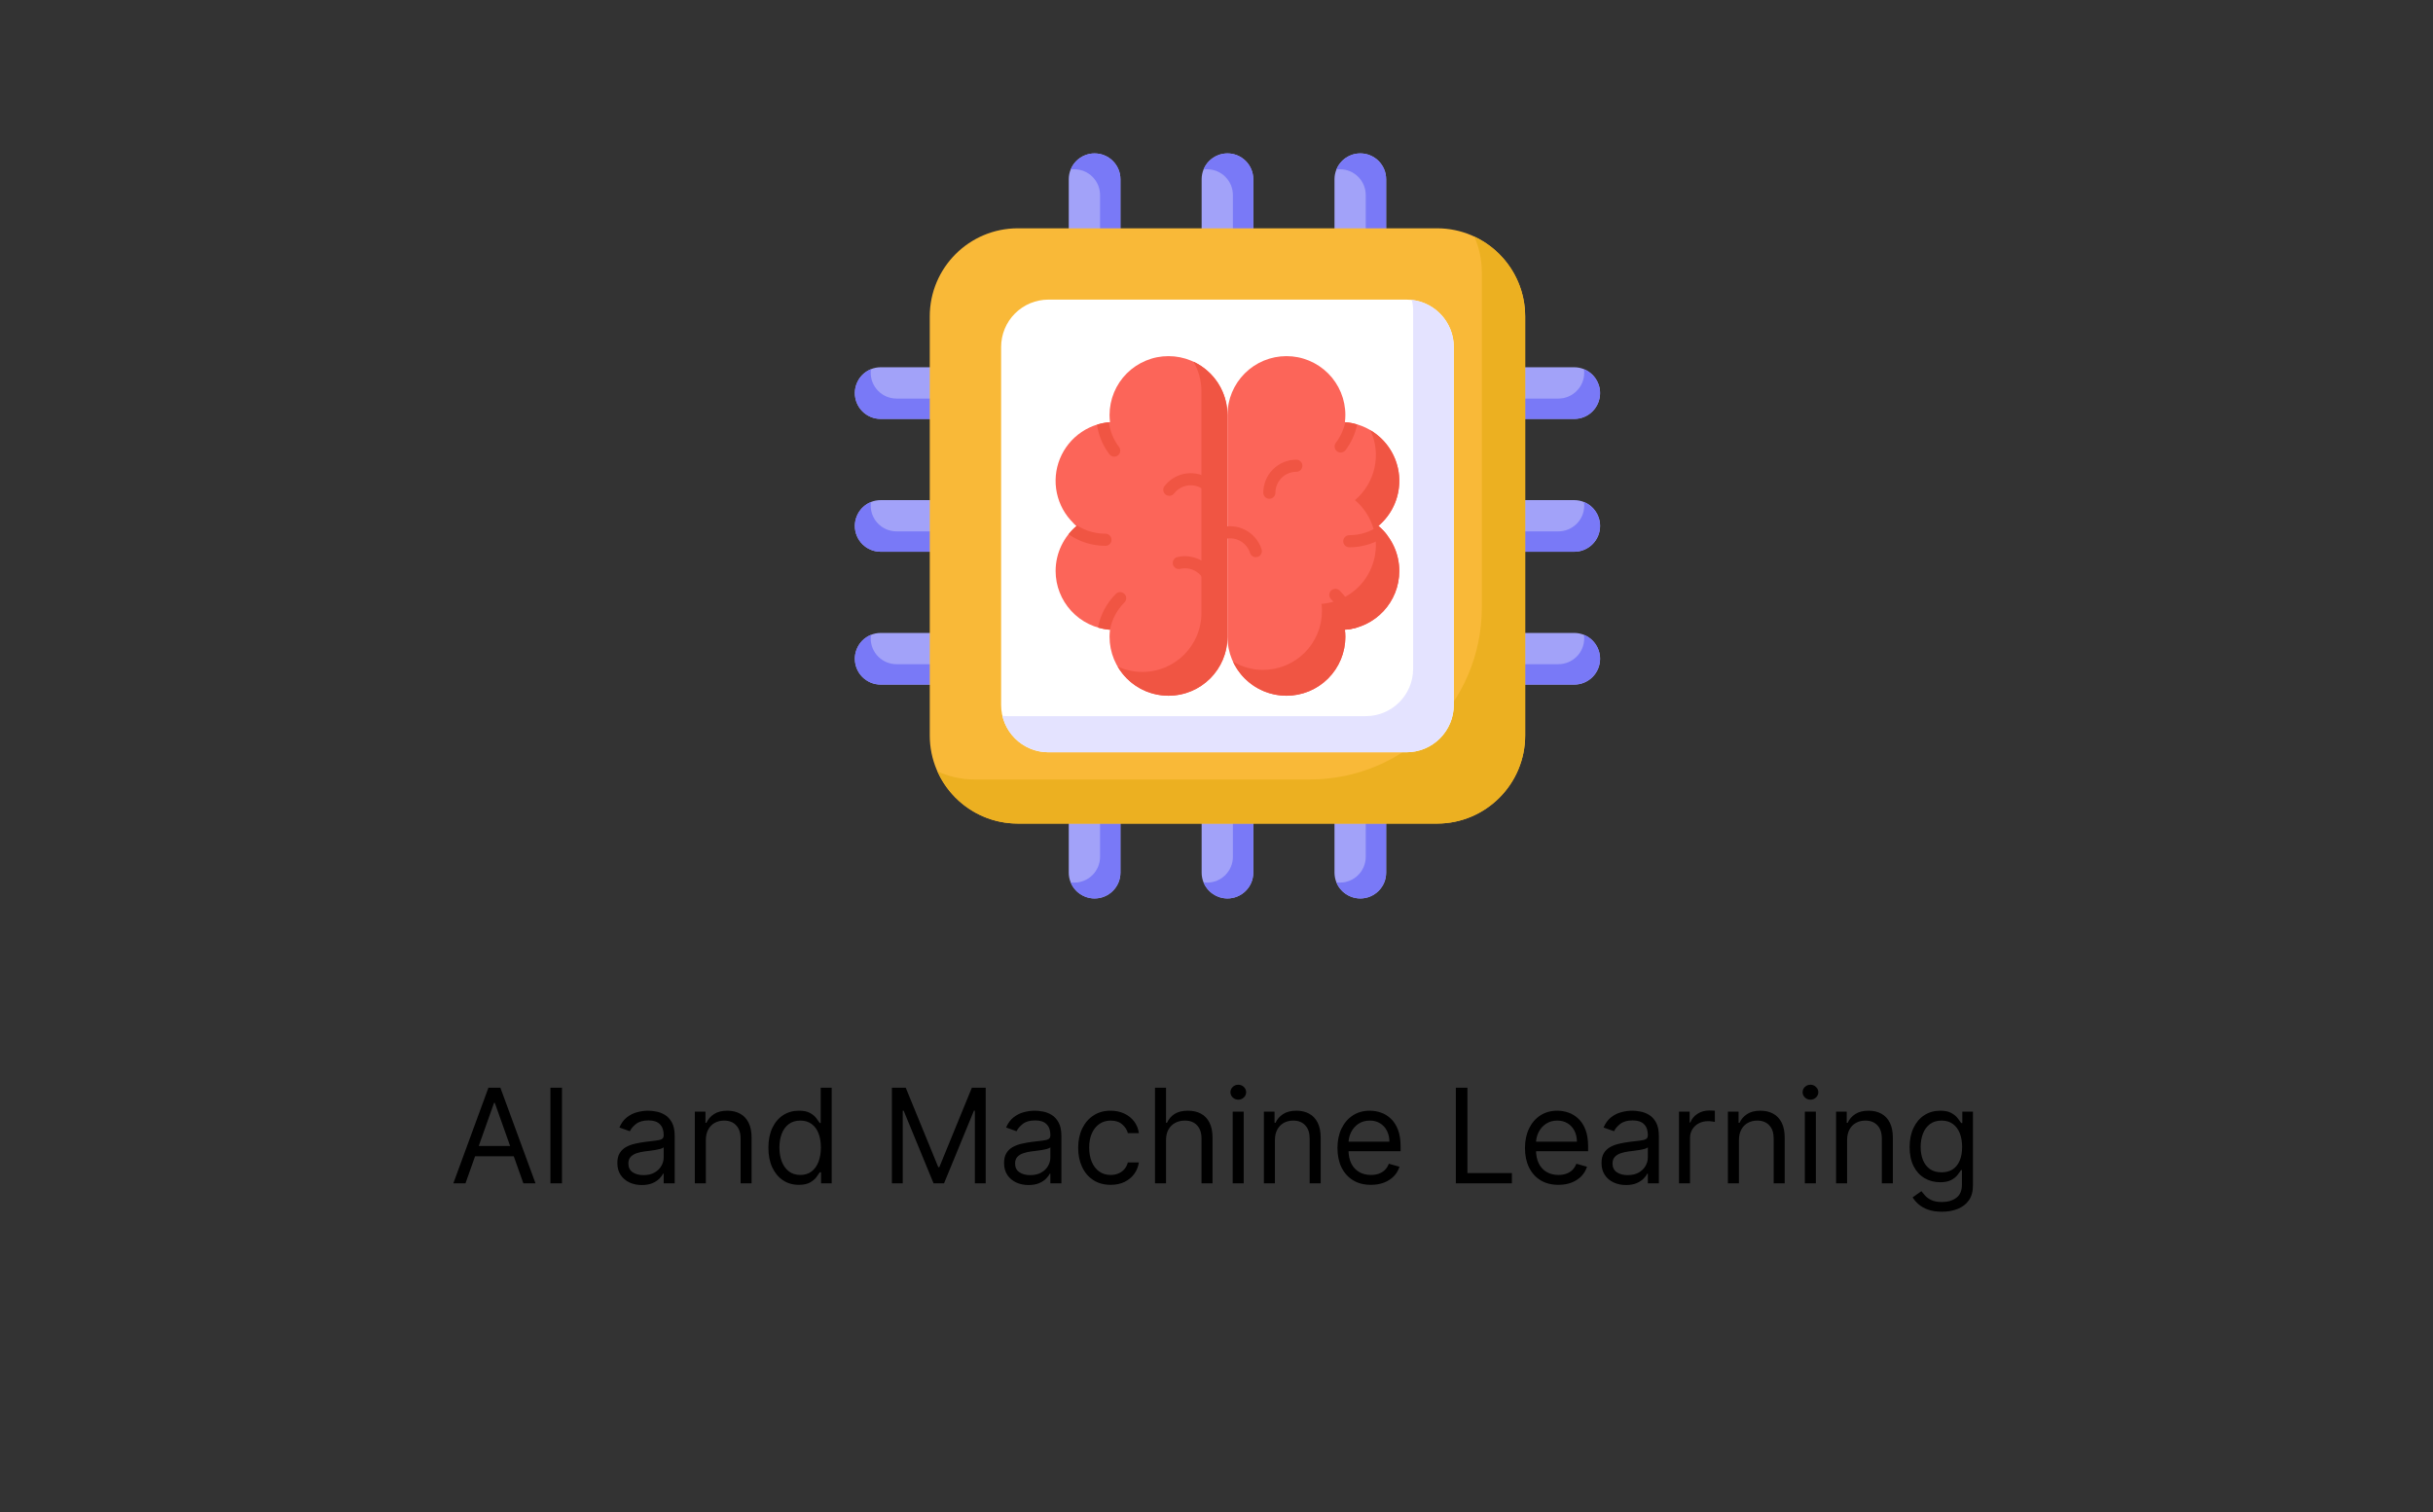 <svg width="111" height="69" viewBox="0 0 111 69" fill="none" xmlns="http://www.w3.org/2000/svg">
<rect x="0" y="0" width="111" height="69" fill="#333333" stroke="none"/>
<g clip-path="url(#clip0_1579_127)">
<path d="M21.236 54H20.682L22.284 49.636H22.829L24.432 54H23.878L22.574 50.327H22.54L21.236 54ZM21.44 52.295H23.673V52.764H21.44V52.295ZM25.64 49.636V54H25.111V49.636H25.64ZM29.282 54.077C29.074 54.077 28.886 54.038 28.717 53.959C28.548 53.88 28.414 53.766 28.314 53.617C28.215 53.466 28.165 53.284 28.165 53.071C28.165 52.883 28.202 52.731 28.276 52.615C28.35 52.497 28.449 52.405 28.572 52.338C28.696 52.271 28.832 52.222 28.981 52.189C29.132 52.155 29.283 52.128 29.435 52.108C29.634 52.082 29.795 52.063 29.919 52.05C30.044 52.036 30.135 52.013 30.192 51.98C30.25 51.947 30.279 51.891 30.279 51.81V51.793C30.279 51.582 30.221 51.419 30.106 51.303C29.993 51.186 29.82 51.128 29.588 51.128C29.349 51.128 29.16 51.18 29.024 51.285C28.887 51.391 28.792 51.503 28.736 51.622L28.259 51.452C28.344 51.253 28.458 51.098 28.6 50.987C28.743 50.875 28.9 50.797 29.069 50.753C29.239 50.707 29.407 50.685 29.572 50.685C29.677 50.685 29.797 50.697 29.934 50.723C30.072 50.747 30.204 50.798 30.332 50.874C30.461 50.951 30.569 51.067 30.654 51.222C30.739 51.376 30.782 51.584 30.782 51.844V54H30.279V53.557H30.253C30.219 53.628 30.162 53.704 30.083 53.785C30.003 53.866 29.898 53.935 29.765 53.992C29.633 54.048 29.472 54.077 29.282 54.077ZM29.358 53.625C29.557 53.625 29.725 53.586 29.861 53.508C29.999 53.43 30.103 53.329 30.172 53.205C30.243 53.082 30.279 52.952 30.279 52.815V52.355C30.258 52.381 30.211 52.404 30.138 52.425C30.067 52.445 29.985 52.463 29.891 52.479C29.799 52.493 29.709 52.506 29.62 52.517C29.534 52.527 29.463 52.535 29.41 52.543C29.279 52.56 29.157 52.587 29.043 52.626C28.931 52.663 28.84 52.719 28.77 52.794C28.702 52.868 28.668 52.969 28.668 53.097C28.668 53.271 28.733 53.403 28.862 53.493C28.993 53.581 29.158 53.625 29.358 53.625ZM32.202 52.031V54H31.7V50.727H32.185V51.239H32.228C32.305 51.072 32.421 50.939 32.577 50.838C32.734 50.736 32.935 50.685 33.182 50.685C33.404 50.685 33.598 50.73 33.764 50.821C33.93 50.91 34.06 51.047 34.152 51.23C34.244 51.412 34.29 51.642 34.29 51.92V54H33.788V51.955C33.788 51.697 33.721 51.497 33.587 51.354C33.454 51.209 33.27 51.136 33.038 51.136C32.877 51.136 32.734 51.171 32.607 51.241C32.482 51.31 32.383 51.412 32.311 51.545C32.239 51.679 32.202 51.841 32.202 52.031ZM36.445 54.068C36.172 54.068 35.932 53.999 35.723 53.861C35.514 53.722 35.351 53.526 35.233 53.273C35.115 53.019 35.056 52.719 35.056 52.372C35.056 52.028 35.115 51.73 35.233 51.477C35.351 51.224 35.515 51.029 35.725 50.891C35.935 50.754 36.178 50.685 36.454 50.685C36.667 50.685 36.835 50.72 36.959 50.791C37.084 50.861 37.179 50.94 37.244 51.03C37.311 51.118 37.363 51.19 37.4 51.247H37.442V49.636H37.945V54H37.459V53.497H37.4C37.363 53.557 37.31 53.632 37.242 53.723C37.174 53.812 37.076 53.893 36.95 53.964C36.824 54.033 36.655 54.068 36.445 54.068ZM36.513 53.617C36.715 53.617 36.885 53.564 37.025 53.459C37.164 53.352 37.27 53.205 37.342 53.018C37.414 52.829 37.451 52.611 37.451 52.364C37.451 52.119 37.415 51.906 37.344 51.722C37.273 51.538 37.168 51.394 37.029 51.292C36.89 51.188 36.718 51.136 36.513 51.136C36.3 51.136 36.123 51.191 35.981 51.3C35.84 51.408 35.734 51.555 35.663 51.742C35.593 51.926 35.559 52.133 35.559 52.364C35.559 52.597 35.594 52.808 35.665 52.999C35.738 53.188 35.844 53.338 35.985 53.45C36.127 53.561 36.303 53.617 36.513 53.617ZM40.691 49.636H41.322L42.805 53.258H42.856L44.339 49.636H44.97V54H44.476V50.685H44.433L43.069 54H42.592L41.228 50.685H41.186V54H40.691V49.636ZM46.924 54.077C46.717 54.077 46.529 54.038 46.36 53.959C46.191 53.88 46.056 53.766 45.957 53.617C45.858 53.466 45.808 53.284 45.808 53.071C45.808 52.883 45.845 52.731 45.919 52.615C45.992 52.497 46.091 52.405 46.215 52.338C46.338 52.271 46.475 52.222 46.624 52.189C46.774 52.155 46.926 52.128 47.078 52.108C47.276 52.082 47.438 52.063 47.561 52.05C47.686 52.036 47.777 52.013 47.834 51.98C47.892 51.947 47.921 51.891 47.921 51.81V51.793C47.921 51.582 47.864 51.419 47.749 51.303C47.635 51.186 47.463 51.128 47.231 51.128C46.991 51.128 46.803 51.18 46.666 51.285C46.53 51.391 46.434 51.503 46.379 51.622L45.901 51.452C45.987 51.253 46.1 51.098 46.242 50.987C46.386 50.875 46.542 50.797 46.711 50.753C46.882 50.707 47.049 50.685 47.214 50.685C47.319 50.685 47.44 50.697 47.576 50.723C47.714 50.747 47.847 50.798 47.975 50.874C48.104 50.951 48.211 51.067 48.296 51.222C48.382 51.376 48.424 51.584 48.424 51.844V54H47.921V53.557H47.896C47.862 53.628 47.805 53.704 47.725 53.785C47.646 53.866 47.54 53.935 47.408 53.992C47.276 54.048 47.115 54.077 46.924 54.077ZM47.001 53.625C47.2 53.625 47.367 53.586 47.504 53.508C47.642 53.43 47.745 53.329 47.815 53.205C47.886 53.082 47.921 52.952 47.921 52.815V52.355C47.9 52.381 47.853 52.404 47.781 52.425C47.71 52.445 47.627 52.463 47.534 52.479C47.441 52.493 47.351 52.506 47.263 52.517C47.176 52.527 47.106 52.535 47.052 52.543C46.921 52.56 46.799 52.587 46.686 52.626C46.573 52.663 46.483 52.719 46.413 52.794C46.345 52.868 46.311 52.969 46.311 53.097C46.311 53.271 46.375 53.403 46.505 53.493C46.635 53.581 46.801 53.625 47.001 53.625ZM50.672 54.068C50.365 54.068 50.101 53.996 49.879 53.851C49.657 53.706 49.487 53.506 49.368 53.252C49.248 52.998 49.189 52.707 49.189 52.381C49.189 52.048 49.25 51.755 49.372 51.501C49.495 51.245 49.667 51.045 49.888 50.902C50.109 50.757 50.368 50.685 50.663 50.685C50.893 50.685 51.101 50.727 51.285 50.812C51.47 50.898 51.621 51.017 51.739 51.17C51.857 51.324 51.93 51.503 51.959 51.707H51.456C51.417 51.558 51.332 51.426 51.2 51.311C51.069 51.195 50.893 51.136 50.672 51.136C50.476 51.136 50.304 51.188 50.156 51.29C50.01 51.391 49.895 51.533 49.813 51.718C49.732 51.901 49.691 52.117 49.691 52.364C49.691 52.617 49.731 52.837 49.811 53.024C49.892 53.212 50.005 53.357 50.152 53.461C50.299 53.565 50.473 53.617 50.672 53.617C50.802 53.617 50.921 53.594 51.027 53.548C51.134 53.503 51.224 53.438 51.298 53.352C51.372 53.267 51.424 53.165 51.456 53.045H51.959C51.93 53.239 51.86 53.413 51.748 53.568C51.637 53.721 51.49 53.843 51.307 53.934C51.125 54.023 50.913 54.068 50.672 54.068ZM53.197 52.031V54H52.694V49.636H53.197V51.239H53.239C53.316 51.07 53.431 50.935 53.584 50.836C53.739 50.735 53.945 50.685 54.202 50.685C54.425 50.685 54.62 50.729 54.788 50.819C54.956 50.907 55.086 51.043 55.178 51.226C55.272 51.408 55.319 51.639 55.319 51.92V54H54.816V51.955C54.816 51.695 54.748 51.494 54.613 51.352C54.48 51.208 54.294 51.136 54.057 51.136C53.892 51.136 53.745 51.171 53.614 51.241C53.485 51.31 53.383 51.412 53.307 51.545C53.233 51.679 53.197 51.841 53.197 52.031ZM56.239 54V50.727H56.741V54H56.239ZM56.494 50.182C56.396 50.182 56.312 50.148 56.241 50.082C56.171 50.015 56.136 49.935 56.136 49.841C56.136 49.747 56.171 49.667 56.241 49.6C56.312 49.533 56.396 49.5 56.494 49.5C56.592 49.5 56.676 49.533 56.746 49.6C56.817 49.667 56.852 49.747 56.852 49.841C56.852 49.935 56.817 50.015 56.746 50.082C56.676 50.148 56.592 50.182 56.494 50.182ZM58.165 52.031V54H57.662V50.727H58.148V51.239H58.191C58.267 51.072 58.384 50.939 58.54 50.838C58.697 50.736 58.898 50.685 59.145 50.685C59.367 50.685 59.561 50.73 59.727 50.821C59.893 50.91 60.023 51.047 60.115 51.23C60.207 51.412 60.253 51.642 60.253 51.92V54H59.75V51.955C59.75 51.697 59.684 51.497 59.55 51.354C59.417 51.209 59.233 51.136 59 51.136C58.84 51.136 58.697 51.171 58.57 51.241C58.445 51.31 58.346 51.412 58.274 51.545C58.201 51.679 58.165 51.841 58.165 52.031ZM62.544 54.068C62.229 54.068 61.957 53.999 61.728 53.859C61.501 53.719 61.326 53.523 61.202 53.271C61.08 53.019 61.019 52.724 61.019 52.389C61.019 52.054 61.08 51.758 61.202 51.503C61.326 51.246 61.497 51.045 61.718 50.902C61.939 50.757 62.198 50.685 62.493 50.685C62.664 50.685 62.832 50.713 62.998 50.77C63.164 50.827 63.316 50.919 63.452 51.047C63.588 51.173 63.697 51.341 63.778 51.55C63.859 51.758 63.899 52.016 63.899 52.321V52.534H61.377V52.099H63.388C63.388 51.915 63.351 51.75 63.277 51.605C63.205 51.46 63.101 51.346 62.966 51.262C62.833 51.178 62.675 51.136 62.493 51.136C62.293 51.136 62.12 51.186 61.973 51.285C61.828 51.383 61.717 51.511 61.639 51.669C61.561 51.827 61.522 51.996 61.522 52.176V52.466C61.522 52.713 61.564 52.923 61.649 53.094C61.736 53.265 61.856 53.395 62.01 53.484C62.163 53.572 62.341 53.617 62.544 53.617C62.676 53.617 62.796 53.598 62.902 53.561C63.01 53.523 63.103 53.466 63.181 53.391C63.26 53.314 63.32 53.219 63.362 53.105L63.848 53.242C63.797 53.406 63.711 53.551 63.59 53.676C63.47 53.8 63.321 53.896 63.143 53.966C62.965 54.034 62.766 54.068 62.544 54.068ZM66.42 54V49.636H66.948V53.531H68.977V54H66.42ZM71.099 54.068C70.784 54.068 70.512 53.999 70.283 53.859C70.056 53.719 69.88 53.523 69.757 53.271C69.635 53.019 69.573 52.724 69.573 52.389C69.573 52.054 69.635 51.758 69.757 51.503C69.88 51.246 70.052 51.045 70.272 50.902C70.494 50.757 70.752 50.685 71.048 50.685C71.218 50.685 71.387 50.713 71.553 50.77C71.719 50.827 71.87 50.919 72.007 51.047C72.143 51.173 72.252 51.341 72.333 51.55C72.414 51.758 72.454 52.016 72.454 52.321V52.534H69.931V52.099H71.943C71.943 51.915 71.906 51.75 71.832 51.605C71.76 51.46 71.656 51.346 71.521 51.262C71.387 51.178 71.23 51.136 71.048 51.136C70.848 51.136 70.674 51.186 70.528 51.285C70.383 51.383 70.272 51.511 70.193 51.669C70.115 51.827 70.076 51.996 70.076 52.176V52.466C70.076 52.713 70.119 52.923 70.204 53.094C70.291 53.265 70.411 53.395 70.564 53.484C70.718 53.572 70.896 53.617 71.099 53.617C71.231 53.617 71.35 53.598 71.457 53.561C71.565 53.523 71.658 53.466 71.736 53.391C71.814 53.314 71.875 53.219 71.917 53.105L72.403 53.242C72.352 53.406 72.266 53.551 72.145 53.676C72.024 53.8 71.875 53.896 71.698 53.966C71.52 54.034 71.321 54.068 71.099 54.068ZM74.182 54.077C73.975 54.077 73.787 54.038 73.618 53.959C73.448 53.88 73.314 53.766 73.215 53.617C73.115 53.466 73.066 53.284 73.066 53.071C73.066 52.883 73.103 52.731 73.176 52.615C73.25 52.497 73.349 52.405 73.473 52.338C73.596 52.271 73.733 52.222 73.882 52.189C74.032 52.155 74.183 52.128 74.335 52.108C74.534 52.082 74.696 52.063 74.819 52.05C74.944 52.036 75.035 52.013 75.092 51.98C75.15 51.947 75.179 51.891 75.179 51.81V51.793C75.179 51.582 75.122 51.419 75.007 51.303C74.893 51.186 74.72 51.128 74.489 51.128C74.249 51.128 74.061 51.18 73.924 51.285C73.788 51.391 73.692 51.503 73.637 51.622L73.159 51.452C73.245 51.253 73.358 51.098 73.5 50.987C73.644 50.875 73.8 50.797 73.969 50.753C74.139 50.707 74.307 50.685 74.472 50.685C74.577 50.685 74.698 50.697 74.834 50.723C74.972 50.747 75.105 50.798 75.233 50.874C75.362 50.951 75.469 51.067 75.554 51.222C75.639 51.376 75.682 51.584 75.682 51.844V54H75.179V53.557H75.154C75.12 53.628 75.063 53.704 74.983 53.785C74.904 53.866 74.798 53.935 74.666 53.992C74.534 54.048 74.372 54.077 74.182 54.077ZM74.259 53.625C74.458 53.625 74.625 53.586 74.762 53.508C74.899 53.43 75.003 53.329 75.073 53.205C75.144 53.082 75.179 52.952 75.179 52.815V52.355C75.158 52.381 75.111 52.404 75.039 52.425C74.968 52.445 74.885 52.463 74.791 52.479C74.699 52.493 74.609 52.506 74.521 52.517C74.434 52.527 74.364 52.535 74.31 52.543C74.179 52.56 74.057 52.587 73.943 52.626C73.831 52.663 73.74 52.719 73.671 52.794C73.603 52.868 73.568 52.969 73.568 53.097C73.568 53.271 73.633 53.403 73.762 53.493C73.893 53.581 74.058 53.625 74.259 53.625ZM76.6 54V50.727H77.086V51.222H77.12C77.179 51.06 77.287 50.928 77.444 50.827C77.6 50.727 77.776 50.676 77.972 50.676C78.009 50.676 78.055 50.677 78.111 50.678C78.166 50.68 78.208 50.682 78.236 50.685V51.196C78.219 51.192 78.18 51.185 78.119 51.177C78.059 51.167 77.996 51.162 77.929 51.162C77.77 51.162 77.628 51.195 77.503 51.262C77.38 51.327 77.282 51.418 77.209 51.535C77.138 51.65 77.103 51.781 77.103 51.929V54H76.6ZM79.335 52.031V54H78.832V50.727H79.318V51.239H79.361C79.437 51.072 79.554 50.939 79.71 50.838C79.866 50.736 80.068 50.685 80.315 50.685C80.537 50.685 80.731 50.73 80.897 50.821C81.063 50.91 81.192 51.047 81.285 51.23C81.377 51.412 81.423 51.642 81.423 51.92V54H80.92V51.955C80.92 51.697 80.854 51.497 80.72 51.354C80.587 51.209 80.403 51.136 80.17 51.136C80.01 51.136 79.866 51.171 79.74 51.241C79.615 51.31 79.516 51.412 79.444 51.545C79.371 51.679 79.335 51.841 79.335 52.031ZM82.342 54V50.727H82.845V54H82.342ZM82.598 50.182C82.5 50.182 82.415 50.148 82.344 50.082C82.275 50.015 82.24 49.935 82.24 49.841C82.24 49.747 82.275 49.667 82.344 49.6C82.415 49.533 82.5 49.5 82.598 49.5C82.696 49.5 82.78 49.533 82.849 49.6C82.92 49.667 82.956 49.747 82.956 49.841C82.956 49.935 82.92 50.015 82.849 50.082C82.78 50.148 82.696 50.182 82.598 50.182ZM84.269 52.031V54H83.766V50.727H84.252V51.239H84.294C84.371 51.072 84.487 50.939 84.644 50.838C84.8 50.736 85.002 50.685 85.249 50.685C85.47 50.685 85.664 50.73 85.831 50.821C85.997 50.91 86.126 51.047 86.218 51.23C86.311 51.412 86.357 51.642 86.357 51.92V54H85.854V51.955C85.854 51.697 85.787 51.497 85.654 51.354C85.52 51.209 85.337 51.136 85.104 51.136C84.943 51.136 84.8 51.171 84.674 51.241C84.549 51.31 84.45 51.412 84.377 51.545C84.305 51.679 84.269 51.841 84.269 52.031ZM88.597 55.295C88.354 55.295 88.145 55.264 87.97 55.202C87.796 55.141 87.65 55.06 87.534 54.959C87.418 54.859 87.327 54.753 87.259 54.639L87.659 54.358C87.705 54.418 87.762 54.486 87.832 54.562C87.901 54.641 87.996 54.708 88.117 54.765C88.239 54.823 88.399 54.852 88.597 54.852C88.861 54.852 89.079 54.788 89.251 54.66C89.423 54.533 89.509 54.332 89.509 54.06V53.395H89.466C89.429 53.455 89.376 53.528 89.308 53.617C89.242 53.703 89.145 53.781 89.019 53.849C88.894 53.916 88.725 53.949 88.511 53.949C88.247 53.949 88.01 53.886 87.8 53.761C87.591 53.636 87.425 53.455 87.303 53.216C87.183 52.977 87.122 52.688 87.122 52.347C87.122 52.011 87.181 51.719 87.299 51.471C87.417 51.221 87.581 51.028 87.791 50.891C88.001 50.754 88.244 50.685 88.52 50.685C88.733 50.685 88.902 50.72 89.027 50.791C89.153 50.861 89.25 50.94 89.317 51.03C89.385 51.118 89.438 51.19 89.475 51.247H89.526V50.727H90.011V54.094C90.011 54.375 89.948 54.604 89.82 54.78C89.693 54.957 89.523 55.087 89.308 55.17C89.095 55.254 88.858 55.295 88.597 55.295ZM88.58 53.497C88.781 53.497 88.952 53.451 89.091 53.359C89.23 53.266 89.336 53.133 89.409 52.96C89.481 52.787 89.517 52.58 89.517 52.338C89.517 52.102 89.482 51.894 89.411 51.714C89.34 51.533 89.234 51.392 89.095 51.29C88.956 51.188 88.784 51.136 88.58 51.136C88.367 51.136 88.189 51.19 88.047 51.298C87.906 51.406 87.8 51.551 87.73 51.733C87.66 51.915 87.625 52.117 87.625 52.338C87.625 52.565 87.661 52.766 87.732 52.941C87.804 53.114 87.911 53.251 88.051 53.35C88.193 53.448 88.369 53.497 88.58 53.497Z" fill="black"/>
<path d="M73 17.938C73 18.093 72.97 18.246 72.91 18.389C72.851 18.532 72.764 18.662 72.655 18.771C72.546 18.881 72.416 18.968 72.272 19.027C72.129 19.086 71.976 19.117 71.821 19.116H68.886V16.759H71.821C71.976 16.759 72.129 16.79 72.272 16.849C72.415 16.908 72.545 16.995 72.655 17.104C72.764 17.214 72.851 17.344 72.91 17.487C72.97 17.63 73 17.783 73 17.938ZM73 24C73 24.155 72.97 24.308 72.91 24.451C72.851 24.594 72.764 24.724 72.655 24.833C72.545 24.943 72.415 25.029 72.272 25.089C72.129 25.148 71.976 25.178 71.821 25.178H68.886V22.822H71.821C71.976 22.822 72.129 22.852 72.272 22.911C72.415 22.97 72.545 23.057 72.655 23.167C72.764 23.276 72.851 23.406 72.91 23.549C72.97 23.692 73 23.845 73 24ZM73 30.062C73 30.217 72.97 30.37 72.91 30.513C72.851 30.656 72.764 30.786 72.655 30.895C72.545 31.005 72.415 31.091 72.272 31.151C72.129 31.21 71.976 31.24 71.821 31.24H68.886V28.883H71.821C71.976 28.883 72.129 28.914 72.272 28.973C72.416 29.032 72.546 29.119 72.655 29.228C72.764 29.338 72.851 29.468 72.91 29.611C72.97 29.754 73 29.907 73 30.062Z" fill="#A2A2F9"/>
<path d="M72.999 17.937C72.999 18.59 72.472 19.117 71.823 19.117H68.885V18.188H71.097C71.749 18.188 72.276 17.66 72.276 17.008C72.276 16.953 72.273 16.897 72.262 16.846C72.693 17.019 72.999 17.443 72.999 17.937ZM72.999 24.002C72.999 24.65 72.472 25.178 71.823 25.178H68.885V24.248H71.097C71.749 24.248 72.276 23.721 72.276 23.073C72.276 23.017 72.273 22.962 72.262 22.907C72.693 23.08 72.999 23.504 72.999 24.002ZM72.999 30.062C72.999 30.711 72.472 31.238 71.823 31.238H68.885V30.309H71.097C71.749 30.309 72.276 29.782 72.276 29.133C72.276 29.078 72.273 29.023 72.262 28.968C72.693 29.141 72.999 29.565 72.999 30.062Z" fill="#7979F7"/>
<path d="M39 17.938C39 18.093 39.03 18.246 39.09 18.389C39.149 18.532 39.236 18.662 39.345 18.771C39.455 18.881 39.584 18.968 39.727 19.027C39.871 19.086 40.024 19.117 40.179 19.116H43.114V16.759H40.179C40.024 16.759 39.871 16.79 39.728 16.849C39.585 16.908 39.455 16.995 39.345 17.104C39.236 17.214 39.149 17.344 39.09 17.487C39.031 17.63 39 17.783 39 17.938ZM39 24C39 24.155 39.031 24.308 39.09 24.451C39.149 24.594 39.236 24.724 39.345 24.833C39.455 24.943 39.585 25.029 39.728 25.089C39.871 25.148 40.024 25.178 40.179 25.178H43.114V22.822H40.179C40.024 22.822 39.871 22.852 39.728 22.911C39.585 22.97 39.455 23.057 39.345 23.167C39.236 23.276 39.149 23.406 39.09 23.549C39.031 23.692 39 23.845 39 24ZM39 30.062C39 30.217 39.031 30.37 39.09 30.513C39.149 30.656 39.236 30.786 39.345 30.895C39.455 31.005 39.585 31.091 39.728 31.151C39.871 31.21 40.024 31.24 40.179 31.24H43.114V28.883H40.179C40.024 28.883 39.871 28.914 39.727 28.973C39.584 29.032 39.455 29.119 39.345 29.228C39.236 29.338 39.149 29.468 39.09 29.611C39.03 29.754 39 29.907 39 30.062Z" fill="#A2A2F9"/>
<path d="M39.001 17.937C39.001 18.59 39.528 19.117 40.177 19.117H43.115V18.188H40.903C40.251 18.188 39.724 17.66 39.724 17.008C39.724 16.953 39.727 16.897 39.738 16.846C39.307 17.019 39.001 17.443 39.001 17.937ZM39.001 24.002C39.001 24.65 39.528 25.178 40.177 25.178H43.115V24.248H40.903C40.251 24.248 39.724 23.721 39.724 23.073C39.724 23.017 39.727 22.962 39.738 22.907C39.307 23.08 39.001 23.504 39.001 24.002ZM39.001 30.062C39.001 30.711 39.528 31.238 40.177 31.238H43.115V30.309H40.903C40.251 30.309 39.724 29.782 39.724 29.133C39.724 29.078 39.727 29.023 39.738 28.968C39.307 29.141 39.001 29.565 39.001 30.062Z" fill="#7979F7"/>
<path d="M49.938 7C50.093 7 50.246 7.03 50.389 7.09C50.532 7.149 50.662 7.236 50.771 7.345C50.881 7.455 50.968 7.585 51.027 7.728C51.086 7.871 51.117 8.024 51.117 8.179V11.114H48.759V8.179C48.759 8.024 48.79 7.871 48.849 7.728C48.908 7.585 48.995 7.455 49.104 7.345C49.214 7.236 49.344 7.149 49.487 7.09C49.63 7.03 49.783 7 49.938 7ZM56 7C56.155 7 56.308 7.03 56.451 7.09C56.594 7.149 56.724 7.236 56.833 7.345C56.943 7.455 57.029 7.585 57.089 7.728C57.148 7.871 57.178 8.024 57.178 8.179V11.114H54.822V8.179C54.822 8.024 54.852 7.871 54.911 7.728C54.97 7.585 55.057 7.455 55.167 7.345C55.276 7.236 55.406 7.149 55.549 7.09C55.692 7.03 55.845 7 56 7ZM62.062 7C62.217 7 62.37 7.03 62.513 7.09C62.656 7.149 62.786 7.236 62.895 7.345C63.005 7.455 63.091 7.585 63.151 7.728C63.21 7.871 63.24 8.024 63.24 8.179V11.114H60.883V8.179C60.883 8.024 60.914 7.871 60.973 7.728C61.032 7.585 61.119 7.455 61.228 7.345C61.338 7.236 61.468 7.149 61.611 7.09C61.754 7.03 61.907 7 62.062 7Z" fill="#A2A2F9"/>
<path d="M49.937 7.001C50.59 7.001 51.117 7.528 51.117 8.177V11.115H50.188V8.903C50.188 8.251 49.66 7.724 49.008 7.724C48.953 7.724 48.897 7.727 48.846 7.738C49.019 7.307 49.443 7.001 49.937 7.001ZM56.002 7.001C56.65 7.001 57.178 7.528 57.178 8.177V11.115H56.248V8.903C56.248 8.251 55.721 7.724 55.072 7.724C55.017 7.724 54.962 7.727 54.907 7.738C55.08 7.307 55.504 7.001 56.002 7.001ZM62.062 7.001C62.711 7.001 63.239 7.528 63.239 8.177V11.115H62.309V8.903C62.309 8.251 61.782 7.724 61.133 7.724C61.078 7.724 61.023 7.727 60.968 7.738C61.141 7.307 61.565 7.001 62.062 7.001Z" fill="#7979F7"/>
<path d="M49.938 41C50.093 41 50.246 40.97 50.389 40.91C50.532 40.851 50.662 40.764 50.771 40.655C50.881 40.545 50.968 40.416 51.027 40.273C51.086 40.13 51.117 39.976 51.117 39.821V36.886H48.759V39.821C48.759 39.976 48.79 40.13 48.849 40.273C48.908 40.416 48.995 40.545 49.104 40.655C49.214 40.764 49.344 40.851 49.487 40.91C49.63 40.97 49.783 41 49.938 41ZM56 41C56.155 41 56.308 40.97 56.451 40.91C56.594 40.851 56.724 40.764 56.833 40.655C56.943 40.545 57.029 40.416 57.089 40.273C57.148 40.13 57.178 39.976 57.178 39.821V36.886H54.822V39.821C54.822 39.976 54.852 40.13 54.911 40.273C54.97 40.416 55.057 40.545 55.167 40.655C55.276 40.764 55.406 40.851 55.549 40.91C55.692 40.97 55.845 41 56 41ZM62.062 41C62.217 41 62.37 40.97 62.513 40.91C62.656 40.851 62.786 40.764 62.895 40.655C63.005 40.545 63.091 40.416 63.151 40.273C63.21 40.13 63.24 39.976 63.24 39.821V36.886H60.883V39.821C60.883 39.976 60.914 40.13 60.973 40.273C61.032 40.416 61.119 40.545 61.228 40.655C61.338 40.764 61.468 40.851 61.611 40.91C61.754 40.97 61.907 41 62.062 41Z" fill="#A2A2F9"/>
<path d="M49.937 40.999C50.59 40.999 51.117 40.472 51.117 39.823V36.885H50.188V39.097C50.188 39.749 49.66 40.276 49.008 40.276C48.953 40.276 48.897 40.273 48.846 40.262C49.019 40.693 49.443 40.999 49.937 40.999ZM56.002 40.999C56.65 40.999 57.178 40.472 57.178 39.823V36.885H56.248V39.097C56.248 39.749 55.721 40.276 55.072 40.276C55.017 40.276 54.962 40.273 54.907 40.262C55.08 40.693 55.504 40.999 56.002 40.999ZM62.062 40.999C62.711 40.999 63.239 40.472 63.239 39.823V36.885H62.309V39.097C62.309 39.749 61.782 40.276 61.133 40.276C61.078 40.276 61.023 40.273 60.968 40.262C61.141 40.693 61.565 40.999 62.062 40.999Z" fill="#7979F7"/>
<path d="M69.582 14.44V33.56C69.582 35.781 67.782 37.582 65.56 37.582H46.44C44.218 37.582 42.418 35.781 42.418 33.56V14.44C42.418 12.219 44.218 10.418 46.44 10.418H65.56C67.781 10.418 69.582 12.219 69.582 14.441L69.582 14.44Z" fill="#F9B938"/>
<path d="M69.582 14.438V33.561C69.582 35.783 67.781 37.583 65.559 37.583H46.44C44.8 37.583 43.388 36.599 42.765 35.194C43.281 35.438 43.856 35.57 44.464 35.57H59.755C64.09 35.57 67.605 32.056 67.605 27.72V12.429C67.605 11.847 67.483 11.297 67.259 10.796C68.63 11.434 69.582 12.827 69.582 14.438Z" fill="#ECB021"/>
<path d="M66.326 15.832V32.169C66.326 32.452 66.27 32.733 66.162 32.995C66.053 33.257 65.894 33.495 65.694 33.696C65.493 33.896 65.255 34.055 64.993 34.164C64.731 34.272 64.45 34.328 64.167 34.328H47.833C47.26 34.328 46.711 34.101 46.306 33.696C45.901 33.291 45.674 32.742 45.674 32.169V15.832C45.674 15.259 45.901 14.71 46.306 14.305C46.711 13.9 47.26 13.672 47.833 13.672H64.167C64.739 13.672 65.288 13.9 65.693 14.305C66.098 14.71 66.326 15.259 66.326 15.832Z" fill="white"/>
<path d="M66.326 15.832V32.167C66.326 33.362 65.36 34.328 64.165 34.328H47.833C46.812 34.328 45.957 33.62 45.732 32.665C45.813 32.676 45.894 32.68 45.979 32.68H62.311C63.505 32.68 64.471 31.71 64.471 30.519V14.184C64.471 14.011 64.453 13.845 64.412 13.686C65.489 13.808 66.326 14.722 66.326 15.832Z" fill="#E4E3FF"/>
<path d="M56 29.059C56 29.773 55.716 30.456 55.212 30.961C54.708 31.465 54.024 31.748 53.311 31.749C52.957 31.749 52.608 31.68 52.281 31.545C51.955 31.41 51.658 31.212 51.408 30.962C51.158 30.712 50.96 30.415 50.825 30.089C50.69 29.762 50.621 29.413 50.621 29.059C50.621 28.949 50.629 28.843 50.642 28.738C49.967 28.685 49.336 28.38 48.876 27.883C48.416 27.386 48.16 26.734 48.16 26.056C48.16 25.234 48.533 24.493 49.117 24.002C48.709 23.659 48.411 23.201 48.264 22.688C48.116 22.174 48.124 21.629 48.288 21.12C48.452 20.612 48.763 20.164 49.182 19.833C49.601 19.502 50.11 19.304 50.642 19.263C50.629 19.156 50.621 19.049 50.621 18.941C50.621 18.588 50.69 18.238 50.825 17.911C50.96 17.585 51.158 17.288 51.408 17.038C51.658 16.789 51.955 16.591 52.281 16.456C52.608 16.32 52.957 16.251 53.311 16.252C54.024 16.252 54.708 16.535 55.212 17.04C55.716 17.544 56 18.228 56 18.941V29.059Z" fill="#FC6559"/>
<path d="M56 18.939V29.06C56 30.545 54.794 31.748 53.309 31.748C52.839 31.749 52.377 31.625 51.969 31.391C51.562 31.156 51.223 30.819 50.987 30.412C51.331 30.575 51.716 30.663 52.121 30.663C53.602 30.663 54.812 29.459 54.812 27.971V17.854C54.812 17.361 54.679 16.899 54.446 16.502C54.91 16.719 55.303 17.063 55.578 17.495C55.854 17.926 56 18.427 56 18.939Z" fill="#F05543"/>
<path d="M56 29.059C56 29.773 56.284 30.456 56.788 30.961C57.292 31.465 57.976 31.748 58.689 31.749C59.043 31.749 59.393 31.68 59.719 31.545C60.045 31.41 60.342 31.212 60.592 30.962C60.842 30.712 61.04 30.415 61.175 30.089C61.31 29.762 61.38 29.413 61.379 29.059C61.379 28.952 61.371 28.844 61.358 28.738C62.033 28.685 62.664 28.38 63.124 27.883C63.584 27.386 63.84 26.734 63.84 26.056C63.84 25.234 63.467 24.493 62.883 24.002C63.291 23.659 63.589 23.201 63.736 22.688C63.884 22.174 63.876 21.629 63.712 21.12C63.549 20.612 63.237 20.164 62.818 19.833C62.399 19.502 61.89 19.304 61.358 19.263C61.371 19.156 61.379 19.049 61.379 18.941C61.38 18.588 61.31 18.238 61.175 17.911C61.04 17.585 60.842 17.288 60.592 17.038C60.342 16.789 60.045 16.591 59.719 16.456C59.393 16.32 59.043 16.251 58.689 16.252C57.976 16.252 57.292 16.535 56.788 17.04C56.284 17.544 56 18.228 56 18.941V29.059Z" fill="#FC6559"/>
<path d="M63.839 26.057C63.839 27.47 62.748 28.631 61.357 28.737C61.372 28.843 61.378 28.948 61.378 29.06C61.378 29.413 61.309 29.763 61.174 30.089C61.039 30.415 60.841 30.712 60.591 30.962C60.342 31.211 60.045 31.409 59.719 31.544C59.392 31.679 59.043 31.749 58.69 31.748C58.176 31.748 57.674 31.601 57.242 31.325C56.809 31.048 56.465 30.654 56.249 30.188C56.664 30.438 57.139 30.57 57.622 30.569C57.975 30.569 58.325 30.5 58.651 30.365C58.978 30.23 59.274 30.032 59.524 29.782C59.773 29.533 59.971 29.236 60.106 28.91C60.242 28.584 60.311 28.234 60.311 27.881C60.311 27.769 60.304 27.663 60.289 27.557C60.821 27.516 61.329 27.318 61.748 26.988C62.167 26.657 62.478 26.21 62.641 25.702C62.805 25.194 62.814 24.649 62.667 24.137C62.52 23.624 62.224 23.166 61.816 22.822C62.268 22.441 62.581 21.923 62.709 21.346C62.836 20.77 62.77 20.167 62.521 19.632C62.89 19.851 63.202 20.154 63.429 20.518C63.657 20.882 63.794 21.295 63.83 21.723C63.865 22.151 63.798 22.581 63.633 22.977C63.469 23.373 63.212 23.724 62.884 24.001C63.183 24.254 63.424 24.569 63.589 24.924C63.754 25.279 63.839 25.666 63.839 26.057ZM50.709 24.632C50.709 24.787 50.587 24.908 50.433 24.908C49.828 24.908 49.242 24.724 48.752 24.381C48.858 24.241 48.98 24.116 49.116 24.002C49.057 23.954 49.002 23.902 48.95 23.847C49.374 24.178 49.891 24.355 50.433 24.355C50.587 24.355 50.709 24.481 50.709 24.632ZM51.299 27.493C50.956 27.836 50.727 28.271 50.639 28.739C50.451 28.724 50.266 28.691 50.093 28.636C50.204 28.057 50.484 27.522 50.908 27.102C51.018 26.991 51.192 26.991 51.299 27.102C51.409 27.209 51.409 27.382 51.299 27.493ZM51 20.783C50.948 20.82 50.889 20.838 50.834 20.838C50.749 20.838 50.668 20.802 50.613 20.728C50.313 20.334 50.119 19.871 50.049 19.382C50.222 19.323 50.403 19.286 50.591 19.271C50.642 19.681 50.801 20.064 51.052 20.396C51.144 20.518 51.122 20.691 51 20.783Z" fill="#F05543"/>
<path d="M63.284 24.418C62.782 24.781 62.178 24.976 61.559 24.975C61.485 24.975 61.415 24.945 61.363 24.894C61.311 24.842 61.282 24.771 61.282 24.698C61.282 24.625 61.311 24.554 61.363 24.503C61.415 24.451 61.485 24.422 61.559 24.422C62.042 24.422 62.502 24.278 62.893 24.012C63.037 24.13 63.166 24.267 63.284 24.418ZM61.953 28.621C61.78 28.676 61.599 28.716 61.411 28.731C61.344 28.205 61.102 27.716 60.726 27.341C60.674 27.289 60.645 27.219 60.645 27.146C60.645 27.073 60.674 27.003 60.726 26.951C60.836 26.844 61.01 26.844 61.12 26.951C61.571 27.402 61.864 27.988 61.953 28.621ZM61.917 19.371C61.829 19.796 61.648 20.197 61.386 20.543C61.341 20.601 61.275 20.638 61.203 20.648C61.13 20.657 61.057 20.638 60.999 20.595C60.94 20.551 60.901 20.485 60.891 20.413C60.88 20.34 60.899 20.266 60.943 20.208C61.157 19.927 61.301 19.607 61.375 19.268C61.563 19.279 61.743 19.316 61.917 19.371ZM57.911 22.761C57.838 22.761 57.767 22.732 57.715 22.68C57.664 22.628 57.635 22.558 57.635 22.484C57.635 22.085 57.794 21.701 58.076 21.419C58.359 21.136 58.742 20.977 59.142 20.977C59.215 20.977 59.285 21.006 59.337 21.058C59.389 21.11 59.418 21.18 59.418 21.253C59.418 21.327 59.389 21.397 59.337 21.449C59.285 21.501 59.215 21.53 59.142 21.53C58.889 21.53 58.646 21.631 58.467 21.81C58.288 21.989 58.188 22.231 58.188 22.484C58.188 22.558 58.158 22.628 58.106 22.68C58.055 22.732 57.984 22.761 57.911 22.761ZM57.294 25.427C57.235 25.427 57.178 25.408 57.13 25.373C57.083 25.339 57.048 25.29 57.03 25.234C56.992 25.114 56.932 25.003 56.851 24.907C56.77 24.811 56.672 24.732 56.56 24.674C56.449 24.616 56.328 24.58 56.203 24.569C56.078 24.558 55.952 24.573 55.833 24.611C55.798 24.622 55.761 24.626 55.725 24.623C55.689 24.62 55.654 24.61 55.622 24.593C55.589 24.576 55.561 24.553 55.538 24.525C55.514 24.497 55.497 24.465 55.486 24.43C55.475 24.396 55.471 24.359 55.474 24.323C55.477 24.287 55.487 24.252 55.504 24.22C55.521 24.188 55.544 24.159 55.572 24.136C55.599 24.112 55.632 24.095 55.666 24.084C56.047 23.964 56.461 24 56.815 24.184C57.17 24.369 57.437 24.686 57.557 25.067C57.57 25.109 57.573 25.153 57.566 25.196C57.559 25.238 57.542 25.279 57.517 25.314C57.491 25.349 57.457 25.378 57.419 25.397C57.38 25.417 57.337 25.427 57.294 25.427ZM53.347 22.627C53.295 22.627 53.244 22.613 53.2 22.586C53.156 22.559 53.121 22.52 53.098 22.473C53.075 22.427 53.066 22.375 53.071 22.324C53.076 22.272 53.096 22.224 53.128 22.183C53.371 21.866 53.73 21.658 54.127 21.606C54.523 21.554 54.924 21.661 55.241 21.904C55.362 21.997 55.385 22.171 55.292 22.291C55.27 22.32 55.242 22.345 55.211 22.363C55.179 22.381 55.145 22.393 55.109 22.398C55.073 22.402 55.036 22.4 55.001 22.391C54.966 22.381 54.933 22.365 54.904 22.343C54.805 22.266 54.692 22.209 54.571 22.177C54.449 22.144 54.323 22.137 54.199 22.154C54.074 22.169 53.954 22.21 53.846 22.273C53.737 22.335 53.642 22.419 53.566 22.518C53.541 22.552 53.507 22.58 53.469 22.599C53.431 22.618 53.389 22.627 53.347 22.627ZM55.259 26.87C55.197 26.87 55.137 26.849 55.089 26.811C55.04 26.773 55.006 26.72 54.991 26.66C54.93 26.414 54.775 26.203 54.558 26.072C54.342 25.941 54.082 25.901 53.837 25.962C53.766 25.976 53.694 25.963 53.633 25.924C53.573 25.886 53.529 25.826 53.512 25.757C53.495 25.687 53.505 25.614 53.541 25.552C53.577 25.49 53.635 25.444 53.704 25.424C54.092 25.329 54.502 25.392 54.844 25.599C55.186 25.805 55.432 26.14 55.528 26.527C55.538 26.568 55.539 26.611 55.53 26.652C55.521 26.693 55.503 26.731 55.477 26.764C55.451 26.797 55.418 26.824 55.38 26.842C55.342 26.861 55.301 26.87 55.259 26.87Z" fill="#F05543"/>
</g>
<defs>
<clipPath id="clip0_1579_127">
<rect width="109.371" height="68.357" fill="white" transform="translate(0.701)"/>
</clipPath>
</defs>
</svg>

